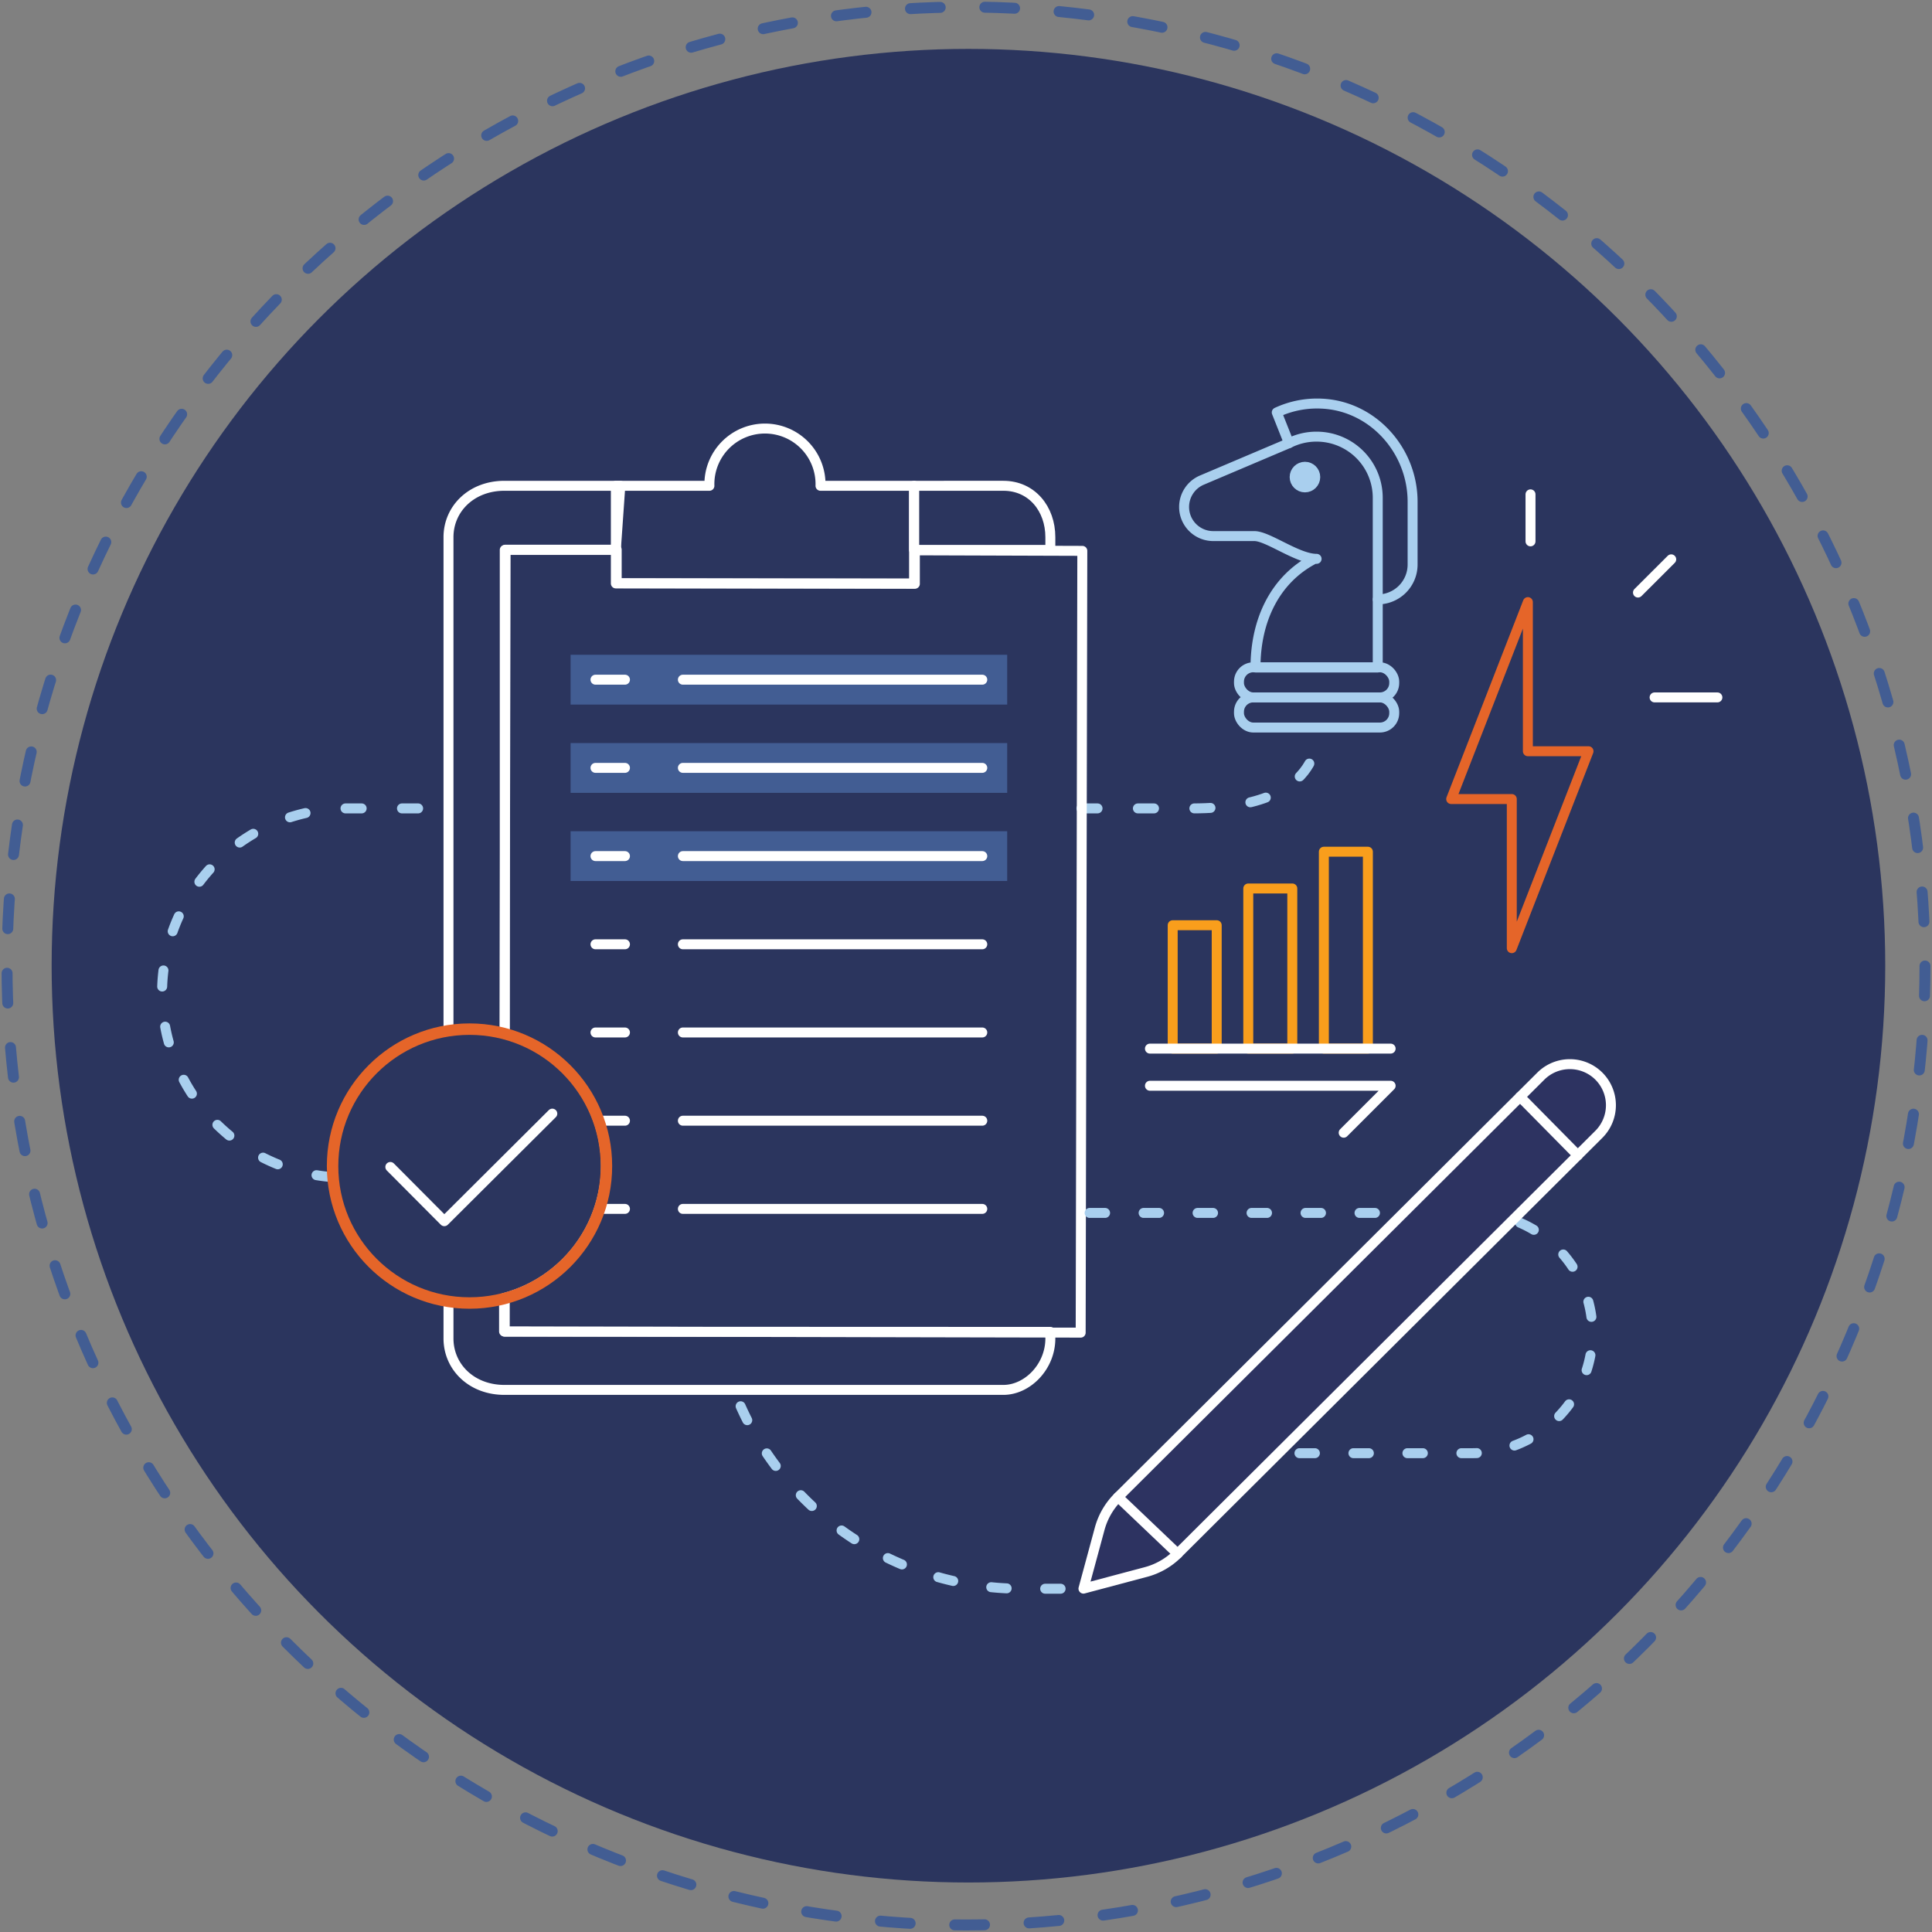 <svg id="Layer_1" data-name="Layer 1" xmlns="http://www.w3.org/2000/svg" viewBox="0 0 388 388"><rect x="0" y="0" width="388" height="388" fill="#808080" stroke="none"/><defs><style>.cls-1{fill:#2b355e;}.cls-10,.cls-12,.cls-2,.cls-3,.cls-4,.cls-5,.cls-6,.cls-8,.cls-9{fill:none;}.cls-12,.cls-2{stroke:#425d93;}.cls-2{stroke-linecap:square;stroke-width:10px;}.cls-10,.cls-11,.cls-12,.cls-2,.cls-3,.cls-4,.cls-5,.cls-6,.cls-8,.cls-9{stroke-linejoin:round;}.cls-3,.cls-4,.cls-6,.cls-7{stroke:#a9cfee;}.cls-10,.cls-11,.cls-12,.cls-3,.cls-4,.cls-5,.cls-6,.cls-8,.cls-9{stroke-linecap:round;}.cls-11,.cls-3,.cls-4,.cls-5,.cls-6,.cls-7,.cls-8,.cls-9{stroke-width:2px;}.cls-3{stroke-dasharray:3.1 7.74;}.cls-4{stroke-dasharray:3.24 8.1;}.cls-11,.cls-5{stroke:#fff;}.cls-7{fill:#a9cfee;stroke-miterlimit:10;}.cls-8{stroke:#f99e1c;}.cls-10,.cls-9{stroke:#e56529;}.cls-10{stroke-width:2.3px;}.cls-11{fill:#2d3361;}.cls-12{stroke-width:2.2px;stroke-dasharray:5.98 8.96;}</style></defs><circle class="cls-1" cx="194.49" cy="193.94" r="184.12"/><line class="cls-2" x1="119.59" y1="136.5" x2="197.27" y2="136.5"/><line class="cls-2" x1="119.59" y1="154.23" x2="197.27" y2="154.23"/><line class="cls-2" x1="119.59" y1="171.93" x2="197.27" y2="171.93"/><path class="cls-3" d="M213,319.06h-7.81a61.81,61.81,0,0,1-57.83-40"/><path class="cls-4" d="M66.78,236.4a37.08,37.08,0,0,1,3-74.05H90.07"/><path class="cls-4" d="M217.18,162.35H239.5c27.89,0,24.91-16.24,24.91-16.24"/><path class="cls-5" d="M164.78,97.56a11.16,11.16,0,1,0-22.31,0H123.68v19.61h59.89V97.56Z"/><line class="cls-5" x1="137.14" y1="189.64" x2="197.27" y2="189.64"/><line class="cls-5" x1="137.14" y1="207.35" x2="197.27" y2="207.35"/><line class="cls-5" x1="137.14" y1="225.07" x2="197.27" y2="225.07"/><line class="cls-5" x1="137.14" y1="242.78" x2="197.27" y2="242.78"/><line class="cls-5" x1="137.14" y1="136.5" x2="197.27" y2="136.5"/><line class="cls-5" x1="137.14" y1="154.21" x2="197.27" y2="154.21"/><line class="cls-5" x1="137.14" y1="171.93" x2="197.27" y2="171.93"/><line class="cls-5" x1="119.59" y1="189.64" x2="125.51" y2="189.64"/><line class="cls-5" x1="119.59" y1="207.35" x2="125.51" y2="207.35"/><line class="cls-5" x1="120.25" y1="225.07" x2="125.51" y2="225.07"/><line class="cls-5" x1="120.42" y1="242.78" x2="125.51" y2="242.78"/><line class="cls-5" x1="119.59" y1="136.5" x2="125.51" y2="136.5"/><line class="cls-5" x1="119.59" y1="154.21" x2="125.51" y2="154.21"/><line class="cls-5" x1="119.59" y1="171.93" x2="125.51" y2="171.93"/><circle class="cls-5" cx="94.29" cy="234.18" r="27.5"/><path class="cls-5" d="M94.29,206.68a27.61,27.61,0,0,1,7.08.95V110.44h22.31l.9-12.88H101.3c-6.61,0-11.23,4.62-11.23,10.32V207A27.94,27.94,0,0,1,94.29,206.68Z"/><path class="cls-5" d="M101.37,267.44v-6.71a27.61,27.61,0,0,1-7.08,1,27.94,27.94,0,0,1-4.22-.36v7.43c0,5.71,4.62,10.33,11.23,10.33H201.51c4.8,0,9.43-4.62,9.43-10.33v-1.32Z"/><path class="cls-5" d="M210.94,107.88c0-5.7-3.72-10.32-9.43-10.32H183.57v12.88h27.37Z"/><path class="cls-5" d="M183.73,110.52l0,6.72-59.88-.12v-6.73l-22.31,0-.2,97.19a27.47,27.47,0,0,1-.11,53.1v6.71l115.8.24.33-157Z"/><polyline class="cls-5" points="78.39 234.36 89.23 245.25 110.92 223.65"/><path class="cls-6" d="M264.41,87.69A12.19,12.19,0,0,0,258.86,89h0l-17.49,7.42a5.86,5.86,0,0,0-3.57,5.39h0a5.85,5.85,0,0,0,5.85,5.85h8.26c2.75,0,8.64,4.57,12.5,4.57.36,0-.77,0-.42,0-7.91,4.07-11.85,12.3-11.85,21.82h24.55V100h0A12.28,12.28,0,0,0,264.41,87.69Z"/><circle class="cls-7" cx="262.07" cy="95.81" r="2.07"/><path class="cls-6" d="M276.69,120.38h0a7,7,0,0,0,7-7V100.77c0-10.34-8-19.26-18.28-19.71a19.15,19.15,0,0,0-9,1.77L258.86,89"/><rect class="cls-6" x="248.82" y="134.01" width="31.18" height="6.05" rx="2.88"/><rect class="cls-6" x="248.82" y="140.06" width="31.18" height="6.05" rx="2.88"/><polyline class="cls-5" points="230.94 218.05 279.28 218.05 269.85 227.48"/><rect class="cls-8" x="235.51" y="185.81" width="8.84" height="24.78"/><rect class="cls-8" x="250.69" y="178.43" width="8.84" height="32.16"/><rect class="cls-8" x="265.87" y="171.05" width="8.84" height="39.54"/><line class="cls-5" x1="230.94" y1="210.59" x2="279.28" y2="210.59"/><polygon class="cls-9" points="319.02 150.87 306.84 150.87 306.84 120.92 291.44 160.47 303.61 160.47 303.61 190.42 319.02 150.87"/><line class="cls-5" x1="307.37" y1="108.72" x2="307.37" y2="99.28"/><line class="cls-5" x1="332.29" y1="140.06" x2="344.9" y2="140.06"/><line class="cls-5" x1="328.95" y1="119" x2="335.63" y2="112.33"/><circle class="cls-10" cx="94.29" cy="234.18" r="27.5"/><path class="cls-3" d="M218.83,243.59h76.86a24.12,24.12,0,0,1,24.13,24.12h0a24.13,24.13,0,0,1-24.13,24.13H259.27"/><path class="cls-11" d="M309.44,216.12l-84.9,84.53a14.28,14.28,0,0,0-3.7,6.39l-3.25,12,12.52-3.33a14.18,14.18,0,0,0,6.4-3.68l84.59-84.23a8.26,8.26,0,0,0,0-11.68h0A8.26,8.26,0,0,0,309.44,216.12Z"/><line class="cls-5" x1="316.88" y1="232.03" x2="305.27" y2="220.27"/><line class="cls-5" x1="224.54" y1="300.65" x2="236.51" y2="312.05"/><circle class="cls-12" cx="194" cy="194" r="192.59"/></svg>
